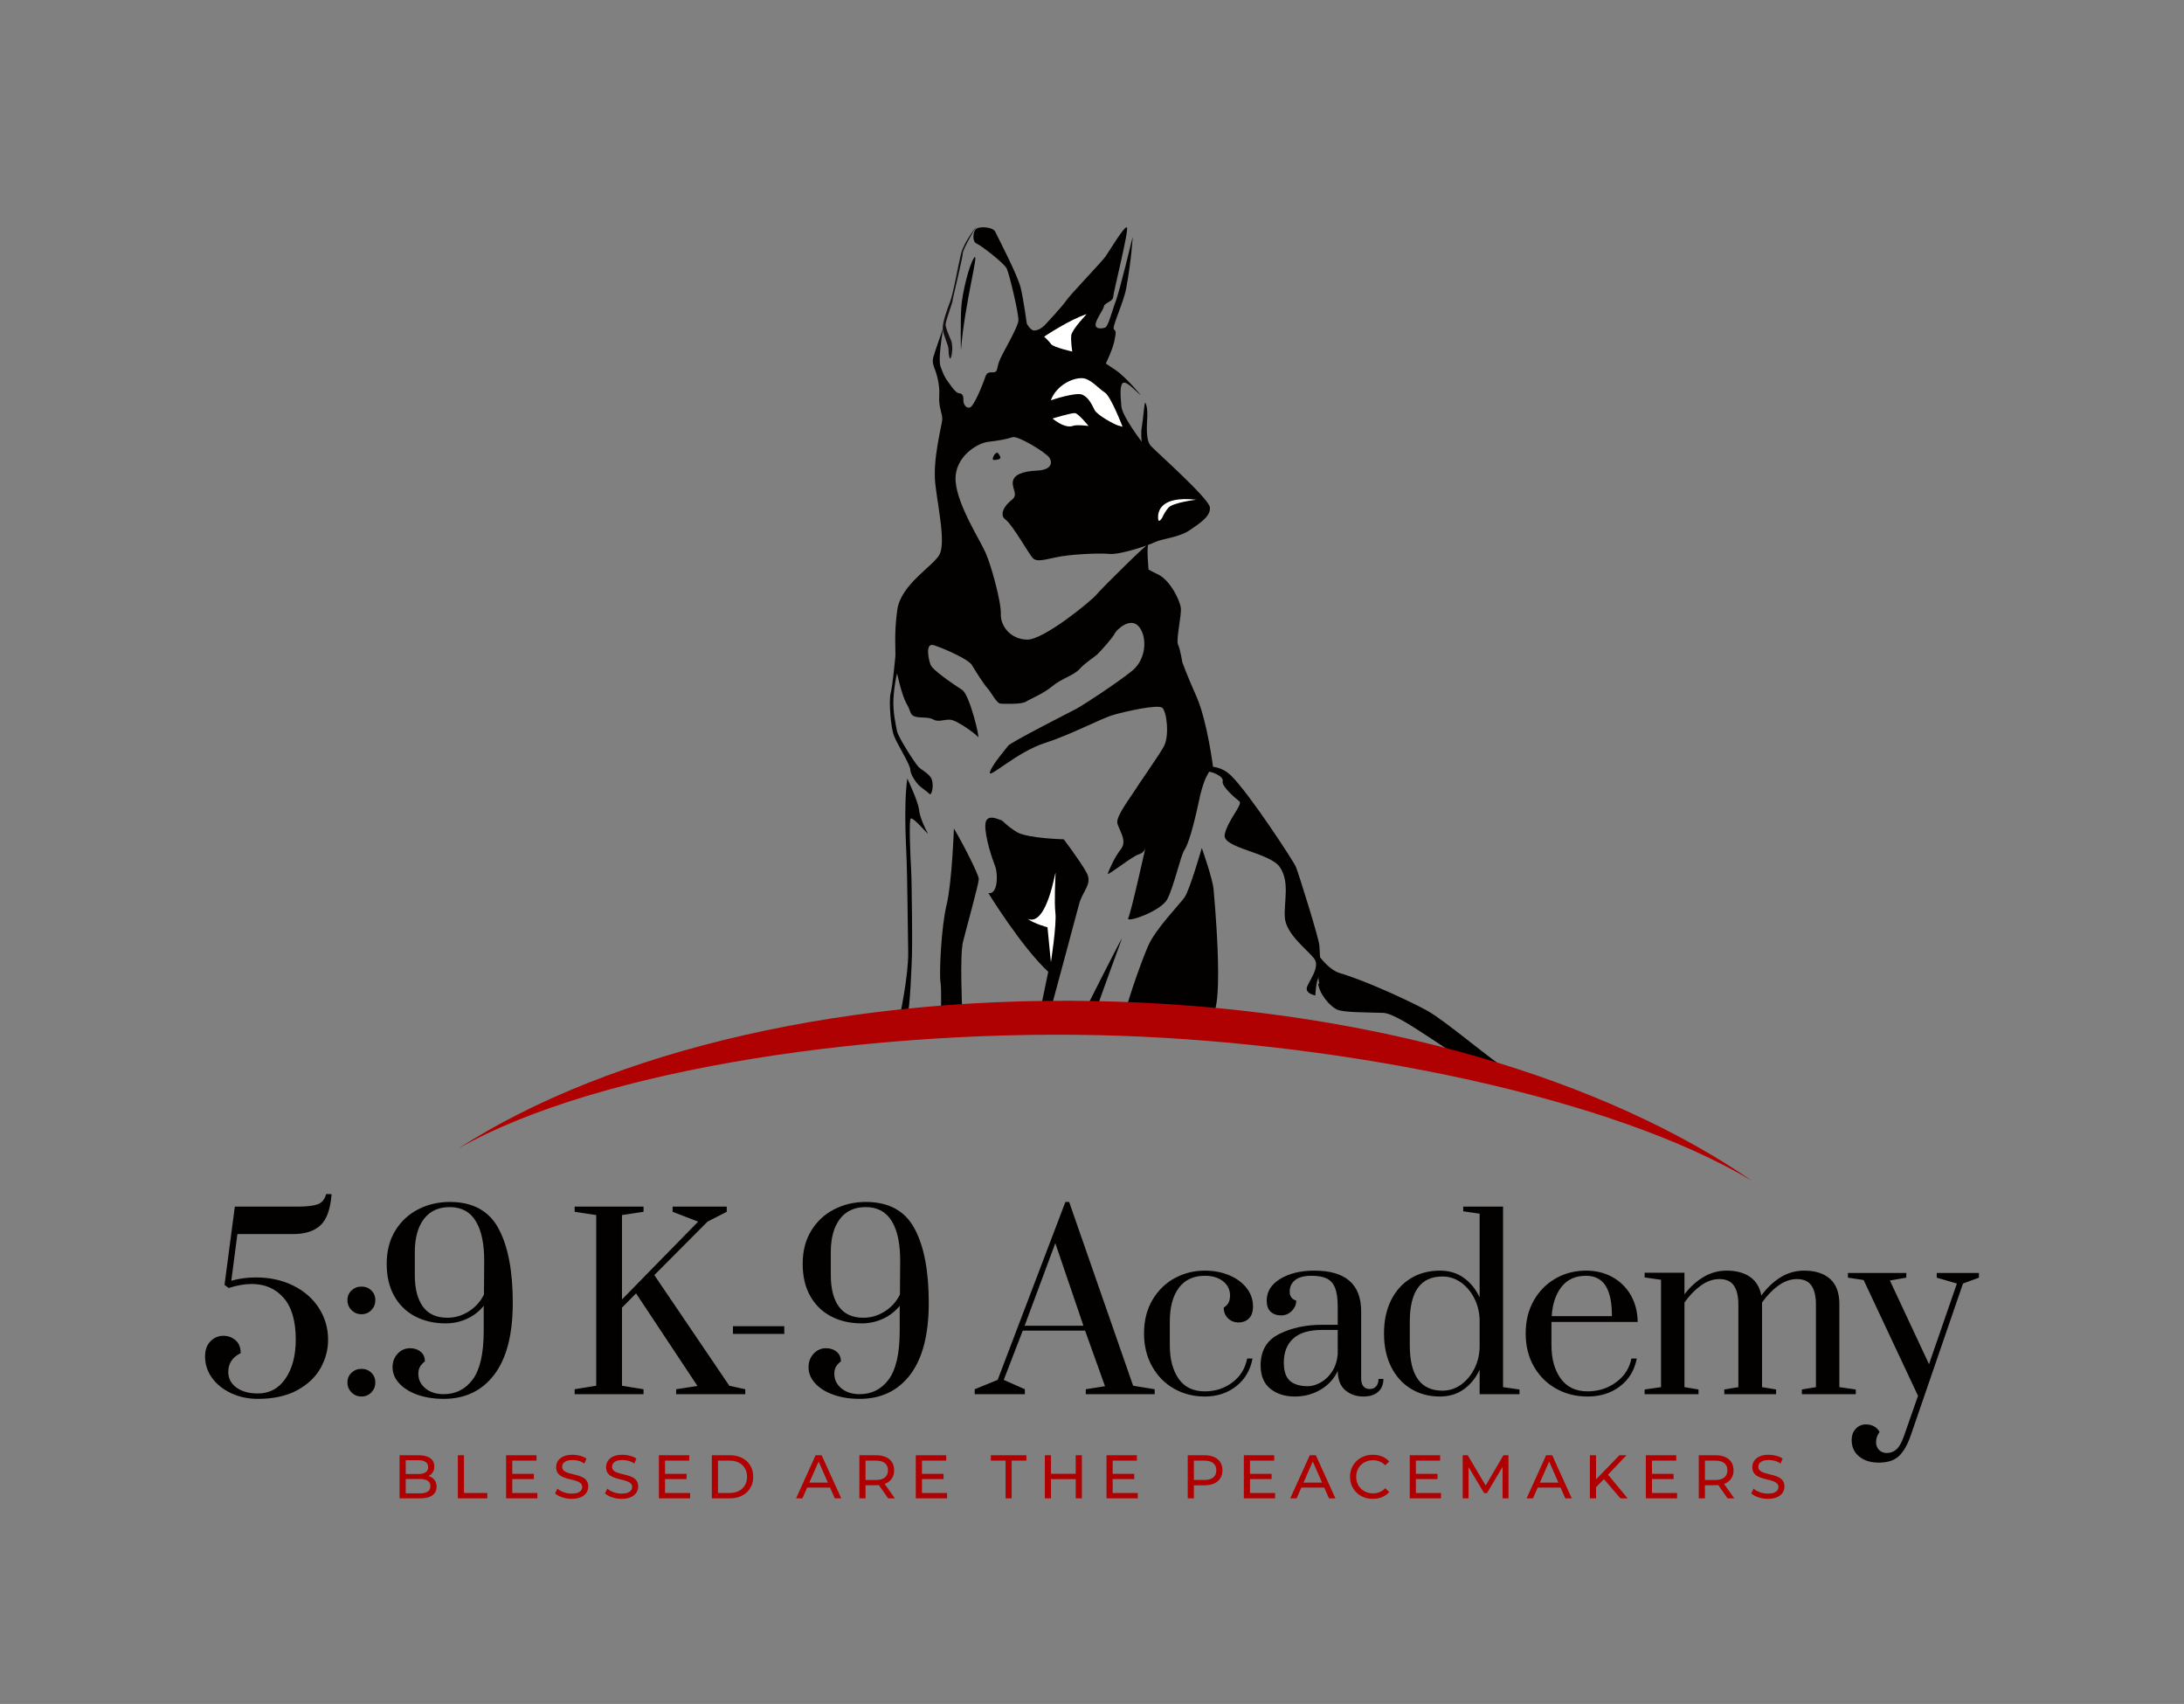 <?xml version="1.0" encoding="UTF-8"?>
<svg xmlns="http://www.w3.org/2000/svg" viewBox="-45 -33.396 745.52 581.493">
  <rect x="-45" y="-33.396" width="745.52" height="581.493" fill="#808080" stroke="none"/>
  <g transform="rotate(2 337.715 205.331)">
    <svg xmlns="http://www.w3.org/2000/svg" xmlns:xlink="http://www.w3.org/1999/xlink" version="1.1" id="Layer_1" x="116.794" y="44.216" viewBox="15.1 52.59 335 244.31" xml:space="preserve" height="322.229" width="441.843" preserveAspectRatio="xMinYMin" style="overflow: visible;">
      <path class="st0" d="M141,53.6c0,0-3,3.9-3.8,7.1c-0.7,3.2-1.7,10.8-2.5,12.9c-0.7,2-1.7,5.2-1.6,6.8c0.1,1.6,1.7,4.3,1.7,5.5  s0.4,2.9,0.7,1.9s0.4-3-0.1-4.3c-0.6-1.3-1.6-3.3-1.6-4.2s1.6-5.6,1.6-6.2s2.3-11.4,2.2-12.3C137.6,59.8,140.3,54.6,141,53.6z" style="fill: #130C0E;"></path>
      <path class="st1" d="M133.2,80.3c0,0-2,6.4-2.3,7.7c-0.3,1.3,0.3,2.5,0.6,3.2s1.4,3.6,1.3,6.6c-0.1,3,1,4.6,1,6.1  c0,1.4-2.2,10.4-1.2,16.9s3.3,15.3,1.6,18.3s-9.5,7.9-10.3,14.3c-0.7,6.4,0,11.1-0.1,12.4c-0.1,1.3-0.4,7.2-0.9,9.5  c-0.4,2.3,0.4,8.8,1.2,10.7c0.7,1.9,4.5,7.4,4.6,8.8c0.1,1.4,1.7,3.3,2.3,3.9c0.6,0.6,2.3,1.6,2.9,2.2c0.6,0.6,1.3-3,0-4.5  c-1.3-1.4-2.3-1.6-3.2-2.5s-5.5-7.5-5.8-9c-0.3-1.4-1.3-4.8-1.2-8.5c0.1-3.8,0.7-6.4,0.7-6.4s1.4,5.6,2.7,7.7c1.3,2,0.9,2.9,2.3,3.3  c1.4,0.4,3.5-0.1,4.8,0.6c1.3,0.7,2.6-0.1,4.3-0.1s6.6,3.3,7.4,4.2c0.7,0.9-2.5-10.8-4.5-12s-7.8-4.8-8.4-6.2  c-0.6-1.4-1.7-5.8,0.7-5.1c2.5,0.7,9.1,3.3,10,4.8c0.9,1.4,3.2,4.8,4.2,5.8s2.5,3.9,3.6,3.9c1.2,0,5.3,0,6.4-0.7  c1-0.7,4.6-2.3,6.8-4.3s5.3-2.9,6.8-4.6c1.4-1.7,3.8-3.3,4.5-4s3.9-4.5,4.3-5.5c0.4-1,3.8-4.5,6.1-2.2s2.6,8.2-1.2,11.6  c-3.8,3.3-12.6,9.5-14.2,10.4c-1.6,0.9-16.6,9.2-17.2,10.1c-0.6,0.9-4.2,5.3-4.5,7.1c-0.3,1.7,6.9-5.6,13.9-8.1  c6.9-2.5,14.4-6.9,17.5-7.9c3-1,11.4-3.2,12.6-2.3c1.2,0.9,2.2,7.4,0.7,10.1c-1.4,2.7-6.4,10.3-7.1,11.6c-0.7,1.3-4.5,6.6-4.2,8.4  c0.3,1.7,2.9,4.5,1.2,6.8s-3,5.8-3.2,6.5c-0.1,0.7,6.2-4.8,7.9-5.3c1.7-0.6,1.7-2.2,1.7-2.2s-3.2,17.3-3.9,18.8  c-0.7,1.4,8.3-2,9.9-5.2c1.6-3.2,3.1-11.5,4-12.9s2.1-5.8,3.4-13.2c1.3-7.4,3.3-8.4,3.3-8.4s-1.9-11.8-4.9-18.1c-3-6.2-4-8.8-4-8.8  s-0.7-3.5-1.3-4.6c-0.6-1.2,0.7-7.7,0.4-9.5c-0.3-1.9-2.9-6.9-6.1-8.4c-3.2-1.4-2.6-1.3-2.6-1.3s-0.7-5.3-0.3-6.4  c0.4-1-11.7,11.8-12.9,13.4c-1.2,1.6-13.1,12.1-17.5,12.3c-4.3,0.1-7.1-3.2-7.1-6.4s-3-12.7-4.5-15.7c-1.4-3-7.8-12.1-8.4-18.3  c-0.6-6.2,5.3-10,8.1-10.4c2.7-0.4,4.9-0.9,6.2-1.4c1.3-0.6,8.7,3.6,9.7,4.9s0.7,3.2-3,3.5c-3.8,0.3-6.1,1.3-6.2,3.2  c-0.1,1.9,1.6,3.2-0.1,4.6c-1.7,1.4-3.3,3.9-1.4,5.2c1.9,1.3,6.4,8.8,7.4,9.7s2.6,0.4,5.8-0.4c3.2-0.9,11.1-1.6,14-1.4  c2.9,0.1,10-2.6,11.7-3.5s6.1-1.4,8.7-3.3c2.6-1.9,5.5-3.9,5.1-6.2c-0.4-2.3-14.2-13.7-15.7-15.2c-1.6-1.4-1.3-5.6-1.3-7.7  c0-2-0.3-2.9-0.6-3.5s-0.4,4-0.7,6.1c-0.3,2,0.1,4,0.1,4s-5.3-6.4-5.6-9s-0.7-5.6,0.3-6.1c1-0.4,3.8,2.5,4.5,3  c0.7,0.6-4-4.6-6.6-6.2s-2.6-1.6-2.6-1.6s1.7-3.9,2-5.9s0.5-2.5-0.2-3c-0.7-0.4,2.2-6.8,2.8-10.8c1.1-7.4,1.2-13.3,1.2-13.3  s-2.9,14.2-3.8,16.8c-0.9,2.6-1.7,6.6-2.5,6.9c-0.7,0.3-2.5,0.6-2.5-0.7c0-1.3,1.9-3.9,2-4.8s2.3-1.3,2.3-2.5s3.6-17.8,2.9-18.1  c-0.7-0.3-4.2,6.1-5.3,7.8c-1.2,1.7-9,10.4-9.8,11.8c-0.9,1.4-4.5,5.6-5.3,6.5c-0.9,0.9-1.9,1.4-2.7,1.4c-0.9,0-1.9-1.7-1.9-1.7  s-1-5.9-1.9-9.2c-0.9-3.3-6.5-13.1-7.1-14.3s-4-1.3-4.9-0.6s-1,3.3,0.1,3.8c1.2,0.4,7.4,4.9,8.1,6.2c0.7,1.3,3.6,11.8,3.5,13.4  s-2.9,6.9-3.8,8.8c-0.9,1.9-1,2.5-1.3,4c-0.3,1.6-2.3-0.1-2.9,1.9c-0.6,2-2.7,7.9-3.8,8.2c-1,0.3-1.7-0.9-1.7-1.7  c0-0.9-0.1-1.9-1.2-1.9c-1,0-2.7-2.6-3.5-3.6c-0.7-1-1.3-2.6-1.6-3.3C132.7,89.4,132.2,88.3,133.2,80.3z" style="fill: #030000; fill-opacity: 1;"></path>
      <path class="st1" d="M148.4,112c0,0,1.4,1.4,0.4,1.7c-1,0.3-1.6,0.4-1.6-0.1C147.3,113,147.7,112.1,148.4,112z" style="fill: #030000; fill-opacity: 1;"></path>
      <path class="st1" d="M138,85.8c0,0.4-0.4-7.5-0.3-11c0.1-3.5,1.6-11.1,2.9-13C141.9,60,138.6,73.3,138,85.8z" style="fill: #030000; fill-opacity: 1;"></path>
      <path class="st1" d="M128,197.1c0,0,3,5.8,3.3,7.9c0.3,2.2,2,5.3,2.5,6.1c0.4,0.7-4.2-4.5-4.6-3.6c-0.4,0.9,0.3,9.8,0.6,13  s1,19.1,1,22s0,14.3-0.7,16.2c-0.7,1.9-2,0.6-2,0.6s2-11,1.7-17.2s-1-20.8-1.2-23.3C128.5,216.3,127.2,204.9,128,197.1z" style="fill: #030000; fill-opacity: 1;"></path>
      <path class="st1" d="M140.5,209.6c0,0,0,14-1.2,19.8s-1.3,17.9-0.9,19.9c0.4,2,0.4,8.3,0.4,8.3l5.5-1c0,0-1.2-14.5-0.4-17.9  c0.7-3.3,3.5-14.9,3.5-16.2C147.4,221.3,142.6,212.8,140.5,209.6z" style="fill: #030000; fill-opacity: 1;"></path>
      <path class="st1" d="M150,226c0,0,9.1,13.7,16.2,19.8c-0.3,1.9-1.8,10.4-1.8,10.4l2.6,0.1c0,0,5.7-24.4,6.5-28  c0.7-3.6,3.5-5.6,1.7-8.5c-1.7-2.9-6.2-8.4-6.2-8.4s-9.2,0.1-12.1-1.4c-2.9-1.6-3.9-3-4.3-3c-0.4,0-4-1.9-4,1.4c0,3.3,2.2,9,3,10.8  C152.3,221.1,152.5,226.3,150,226z" style="fill: #030000; fill-opacity: 1;"></path>
      <path class="st1" d="M201.7,192.8c0,0,5.2-3.8,10.1,0.7c4.9,4.5,16.9,21.6,17.5,22.9c0.6,1.3,6.6,18.2,6.8,20.2  c0.1,2,0.9,6.6,0.1,8.1c-0.7,1.4-0.7,4.8-0.7,4.8s-2.3-0.3-2.3-1.7s3.6-5.6,1.6-7.9c-2-2.3-7.5-6.1-7.9-10.3s1-9.1-1.7-12.9  c-2.7-3.8-15.2-4.4-14.6-8c0.6-3.6,4.5-8,3.5-8.7s-4.9-3.8-4.5-5.1C209.9,193.6,205.7,191.6,201.7,192.8z" style="fill: #030000; fill-opacity: 1;"></path>
      <path class="st1" d="M185,236.4c0,0-5.7,17.4-5.9,18.4c-0.1,1-3.3,1.2-3.3,1.2S183.7,238.8,185,236.4z" style="fill: #030000; fill-opacity: 1;"></path>
      <path class="st2" d="M162.3,102.7c0,0,4.9-1.7,5.8-1.6c0.9,0.1,3.6,3.2,3.6,3.2s-3-0.3-4,0.1C166.6,104.9,164.7,104.5,162.3,102.7z" style="fill: #FFFFFF;"></path>
      <path class="st2" d="M161.7,98c0,0,6.6-2.5,8.2-1.7c1.6,0.7,2.5,2.5,3.2,3.8s5.1,3.5,6.2,3.8c1.2,0.3,1.2,0.3,1.2,0.3  s-3.3-7.8-4.9-8.7c-1.6-0.9-3.9-3.6-6.1-3.5C167.3,92,163.1,93.9,161.7,98z" style="fill: #FFFFFF;"></path>
      <path class="st2" d="M170.2,75.4c0,0-3.6,4-3.8,5.6c-0.1,1.6,0.4,4.2,0.4,4.2s-4.8-0.9-5.5-1.7c-0.7-0.9-1.9-1.9-1.9-1.9  S165.9,76.9,170.2,75.4z" style="fill: #FFFFFF;"></path>
      <path class="st2" d="M166.8,243.3c0,0,1.2-10,0.7-12.9c-0.4-2.9-0.3-8.4-0.3-10.1c0-1.7-1.6,14-6.8,12c1.7,1.2,5.2,2,5.2,2  L166.8,243.3z" style="fill: #FFFFFF;"></path>
      <path class="st2" d="M200.2,122.4c0,0-5.9,0.9-7.1,2.3c-1.1,1.4-1.5,2.6-1.5,2.6s-1,1.9-1.1,0.1C190.4,125.7,191,121.7,200.2,122.4z  " style="fill: #FFFFFF;"></path>
      <path class="st1" d="M208.2,222.9c0,0,4.1,31.1,0.6,32.7c-3.4,1.6-10.8-1-12.1-1s-9.3,1.3-10.1,1.5c-0.8,0.3,3.4-13.4,5.2-17.9  s7.6-10.8,9-12.9c1.3-2.1,4-12.9,4-12.9S207.9,220.3,208.2,222.9z" style="fill: #030000; fill-opacity: 1;"></path>
      <path class="st1" d="M270.6,261.4c2.8,1.4,7.4,4.7,11.3,6.5h5.2c-6.8-4.2-17.6-12.9-22.4-15.4c-4.5-2.3-16.4-7.3-23.1-9   c-3-0.8-5.7-4.5-5.7-4.5c0.9,0.5-1.1,8.4,2.1,9.5c4.6,1.6,16.4,4.1,18.2,4.5C259.2,253.7,266.6,259.4,270.6,261.4z" style="fill: #030000; fill-opacity: 1;"></path>
      <path class="st1" d="M236.1,246.4c0,0,21.9,5.3,27.4,7.1s5.5,5.8,6.6,6.3s10.8,7.7,10.8,7.7s-2.9-3-5.8-3s-17.4-11.1-21.9-11.1   s-10.5,0.3-12.1-0.5C239.5,252.2,236.6,249.3,236.1,246.4z" style="fill: #030000; fill-opacity: 1;"></path>
      <path class="st3" d="M185.5,261.7c59.1,0,127.7,11.4,164.6,31.8c-38.6-24.7-98.1-40.6-164.9-40.6c-69.9,0-131.8,17.3-170.1,44  C51.2,274.6,123.6,261.7,185.5,261.7z" style="fill: #af0002; fill-opacity: 1;"></path>
    </svg>
  </g>
  <svg y="463.057" viewBox="2.21 5.46 472.73 15.04" x="91.395" height="15.04" width="472.73" style="overflow: visible;">
    <g fill="#af0002" fill-opacity="1" style="">
      <path d="M9.22 20.33L2.21 20.33L2.21 5.63L8.80 5.63Q11.34 5.63 12.71 6.65Q14.07 7.67 14.07 9.43L14.07 9.43Q14.07 10.63 13.53 11.45Q13.00 12.26 12.10 12.71Q11.19 13.15 10.14 13.15L10.14 13.15L10.52 12.52Q11.78 12.52 12.75 12.96Q13.71 13.40 14.28 14.25Q14.85 15.10 14.85 16.36L14.85 16.36Q14.85 18.25 13.43 19.29Q12.01 20.33 9.22 20.33L9.22 20.33ZM4.31 7.33L4.31 18.63L9.13 18.63Q10.88 18.63 11.80 18.04Q12.73 17.45 12.73 16.19L12.73 16.19Q12.73 14.91 11.80 14.32Q10.88 13.73 9.13 13.73L9.13 13.73L4.12 13.73L4.12 12.03L8.61 12.03Q10.21 12.03 11.09 11.45Q11.97 10.86 11.97 9.68L11.97 9.68Q11.97 8.51 11.09 7.92Q10.21 7.33 8.61 7.33L8.61 7.33L4.31 7.33ZM32.16 20.33L22.10 20.33L22.10 5.63L24.20 5.63L24.20 18.50L32.16 18.50L32.16 20.33ZM40.49 13.76L40.49 11.97L48.05 11.97L48.05 13.76L40.49 13.76ZM40.68 7.46L40.68 18.50L49.24 18.50L49.24 20.33L38.58 20.33L38.58 5.63L48.95 5.63L48.95 7.46L40.68 7.46ZM60.93 20.50L60.93 20.50Q59.25 20.50 57.72 19.98Q56.18 19.47 55.30 18.65L55.30 18.65L56.08 17.01Q56.92 17.75 58.22 18.23Q59.52 18.71 60.93 18.71L60.93 18.71Q62.21 18.71 63.01 18.42Q63.81 18.12 64.19 17.61Q64.56 17.09 64.56 16.44L64.56 16.44Q64.56 15.69 64.07 15.23Q63.58 14.76 62.79 14.48Q62.00 14.20 61.06 13.99Q60.11 13.78 59.16 13.49Q58.20 13.21 57.41 12.77Q56.62 12.33 56.14 11.58Q55.66 10.84 55.66 9.66L55.66 9.66Q55.66 8.53 56.26 7.57Q56.86 6.62 58.11 6.04Q59.35 5.46 61.29 5.46L61.29 5.46Q62.57 5.46 63.83 5.80Q65.09 6.13 66.01 6.76L66.01 6.76L65.32 8.44Q64.37 7.81 63.32 7.53Q62.27 7.25 61.29 7.25L61.29 7.25Q60.05 7.25 59.25 7.56Q58.45 7.88 58.08 8.40Q57.72 8.93 57.72 9.58L57.72 9.58Q57.72 10.35 58.21 10.82Q58.70 11.28 59.49 11.55Q60.28 11.82 61.22 12.04Q62.17 12.26 63.12 12.54Q64.08 12.81 64.87 13.25Q65.66 13.69 66.14 14.43Q66.62 15.16 66.62 16.32L66.62 16.32Q66.62 17.43 66.01 18.39Q65.40 19.34 64.13 19.92Q62.86 20.50 60.93 20.50ZM77.97 20.50L77.97 20.50Q76.29 20.50 74.76 19.98Q73.22 19.47 72.34 18.65L72.34 18.65L73.12 17.01Q73.96 17.75 75.26 18.23Q76.56 18.71 77.97 18.71L77.97 18.71Q79.25 18.71 80.05 18.42Q80.85 18.12 81.23 17.61Q81.60 17.09 81.60 16.44L81.60 16.44Q81.60 15.69 81.11 15.23Q80.62 14.76 79.83 14.48Q79.04 14.20 78.10 13.99Q77.15 13.78 76.20 13.49Q75.24 13.21 74.45 12.77Q73.67 12.33 73.18 11.58Q72.70 10.84 72.70 9.66L72.70 9.66Q72.70 8.53 73.30 7.57Q73.90 6.62 75.15 6.04Q76.40 5.46 78.33 5.46L78.33 5.46Q79.61 5.46 80.87 5.80Q82.13 6.13 83.05 6.76L83.05 6.76L82.36 8.44Q81.41 7.81 80.36 7.53Q79.31 7.25 78.33 7.25L78.33 7.25Q77.09 7.25 76.29 7.56Q75.49 7.88 75.13 8.40Q74.76 8.93 74.76 9.58L74.76 9.58Q74.76 10.35 75.25 10.82Q75.75 11.28 76.53 11.55Q77.32 11.82 78.27 12.04Q79.21 12.26 80.17 12.54Q81.12 12.81 81.91 13.25Q82.70 13.69 83.18 14.43Q83.66 15.16 83.66 16.32L83.66 16.32Q83.66 17.43 83.05 18.39Q82.44 19.34 81.17 19.92Q79.90 20.50 77.97 20.50ZM92.64 13.76L92.64 11.97L100.20 11.97L100.20 13.76L92.64 13.76ZM92.83 7.46L92.83 18.50L101.40 18.50L101.40 20.33L90.73 20.33L90.73 5.63L101.10 5.63L101.10 7.46L92.83 7.46ZM114.99 20.33L108.80 20.33L108.80 5.63L114.99 5.63Q117.34 5.63 119.14 6.55Q120.94 7.48 121.93 9.14Q122.93 10.79 122.93 12.98L122.93 12.98Q122.93 15.16 121.93 16.82Q120.94 18.48 119.14 19.40Q117.34 20.33 114.99 20.33L114.99 20.33ZM110.90 7.46L110.90 18.50L114.87 18.50Q116.69 18.50 118.03 17.81Q119.36 17.12 120.10 15.87Q120.83 14.62 120.83 12.98L120.83 12.98Q120.83 11.32 120.10 10.08Q119.36 8.84 118.03 8.15Q116.69 7.46 114.87 7.46L114.87 7.46L110.90 7.46ZM139.73 20.33L137.57 20.33L144.22 5.63L146.30 5.63L152.98 20.33L150.78 20.33L144.83 6.80L145.67 6.80L139.73 20.33ZM149.85 16.65L140.40 16.65L140.97 14.97L149.24 14.97L149.85 16.65ZM161.27 20.33L159.17 20.33L159.17 5.63L164.90 5.63Q166.83 5.63 168.20 6.24Q169.56 6.85 170.30 8.00Q171.03 9.16 171.03 10.75L171.03 10.75Q171.03 12.35 170.30 13.49Q169.56 14.64 168.20 15.25Q166.83 15.86 164.90 15.86L164.90 15.86L160.32 15.86L161.27 14.89L161.27 20.33ZM171.28 20.33L168.99 20.33L165.25 14.99L167.50 14.99L171.28 20.33ZM161.27 6.41L161.27 15.10L160.32 14.07L164.84 14.07Q166.85 14.07 167.89 13.20Q168.93 12.33 168.93 10.75L168.93 10.75Q168.93 9.18 167.89 8.32Q166.85 7.46 164.84 7.46L164.84 7.46L160.32 7.46L161.27 6.41ZM180.34 13.76L180.34 11.97L187.90 11.97L187.90 13.76L180.34 13.76ZM180.53 7.46L180.53 18.50L189.10 18.50L189.10 20.33L178.43 20.33L178.43 5.63L188.81 5.63L188.81 7.46L180.53 7.46ZM211.15 20.33L209.07 20.33L209.07 7.46L204.03 7.46L204.03 5.63L216.19 5.63L216.19 7.46L211.15 7.46L211.15 20.33ZM233.02 20.33L233.02 5.63L235.12 5.63L235.12 20.33L233.02 20.33ZM224.58 5.63L224.58 20.33L222.48 20.33L222.48 5.63L224.58 5.63ZM233.21 11.95L233.21 13.78L224.37 13.78L224.37 11.95L233.21 11.95ZM245.44 13.76L245.44 11.97L253.00 11.97L253.00 13.76L245.44 13.76ZM245.63 7.46L245.63 18.50L254.20 18.50L254.20 20.33L243.53 20.33L243.53 5.63L253.90 5.63L253.90 7.46L245.63 7.46ZM273.35 20.33L271.25 20.33L271.25 5.63L276.98 5.63Q278.91 5.63 280.28 6.24Q281.64 6.85 282.38 8.00Q283.11 9.16 283.11 10.75L283.11 10.75Q283.11 12.35 282.38 13.49Q281.64 14.64 280.28 15.26Q278.91 15.88 276.98 15.88L276.98 15.88L272.40 15.88L273.35 14.89L273.35 20.33ZM273.35 6.41L273.35 15.10L272.40 14.05L276.92 14.05Q278.94 14.05 279.97 13.19Q281.01 12.33 281.01 10.75L281.01 10.75Q281.01 9.18 279.97 8.32Q278.94 7.46 276.92 7.46L276.92 7.46L272.40 7.46L273.35 6.41ZM292.32 13.76L292.32 11.97L299.88 11.97L299.88 13.76L292.32 13.76ZM292.51 7.46L292.51 18.50L301.08 18.50L301.08 20.33L290.41 20.33L290.41 5.63L300.78 5.63L300.78 7.46L292.51 7.46ZM308.42 20.33L306.25 20.33L312.91 5.63L314.99 5.63L321.67 20.33L319.46 20.33L313.52 6.80L314.36 6.80L308.42 20.33ZM318.54 16.65L309.09 16.65L309.66 14.97L317.93 14.97L318.54 16.65ZM334.43 20.50L334.43 20.50Q332.75 20.50 331.33 19.94Q329.91 19.38 328.87 18.36Q327.83 17.35 327.24 15.98Q326.66 14.62 326.66 12.98L326.66 12.98Q326.66 11.34 327.24 9.98Q327.83 8.61 328.88 7.59Q329.93 6.57 331.35 6.02Q332.77 5.46 334.45 5.46L334.45 5.46Q336.15 5.46 337.59 6.04Q339.02 6.62 340.03 7.75L340.03 7.75L338.67 9.07Q337.83 8.19 336.78 7.76Q335.73 7.33 334.53 7.33L334.53 7.33Q333.29 7.33 332.23 7.75Q331.17 8.17 330.39 8.93Q329.62 9.68 329.19 10.72Q328.76 11.76 328.76 12.98L328.76 12.98Q328.76 14.20 329.19 15.24Q329.62 16.28 330.39 17.03Q331.17 17.79 332.23 18.21Q333.29 18.63 334.53 18.63L334.53 18.63Q335.73 18.63 336.78 18.20Q337.83 17.77 338.67 16.86L338.67 16.86L340.03 18.19Q339.02 19.32 337.59 19.91Q336.15 20.50 334.43 20.50ZM348.95 13.76L348.95 11.97L356.51 11.97L356.51 13.76L348.95 13.76ZM349.14 7.46L349.14 18.50L357.70 18.50L357.70 20.33L347.04 20.33L347.04 5.63L357.41 5.63L357.41 7.46L349.14 7.46ZM367.12 20.33L365.11 20.33L365.11 5.63L366.83 5.63L373.42 16.74L372.50 16.74L379.01 5.63L380.73 5.63L380.75 20.33L378.73 20.33L378.71 8.80L379.20 8.80L373.40 18.54L372.43 18.54L366.60 8.80L367.12 8.80L367.12 20.33ZM389.10 20.33L386.93 20.33L393.59 5.63L395.67 5.63L402.35 20.33L400.14 20.33L394.20 6.80L395.04 6.80L389.10 20.33ZM399.22 16.65L389.77 16.65L390.34 14.97L398.61 14.97L399.22 16.65ZM413.38 13.73L410.38 16.78L410.28 14.22L418.61 5.63L421.01 5.63L414.56 12.43L413.38 13.73ZM410.63 20.33L408.53 20.33L408.53 5.63L410.63 5.63L410.63 20.33ZM421.41 20.33L418.95 20.33L412.92 13.31L414.33 11.76L421.41 20.33ZM429.54 13.76L429.54 11.97L437.10 11.97L437.10 13.76L429.54 13.76ZM429.73 7.46L429.73 18.50L438.30 18.50L438.30 20.33L427.63 20.33L427.63 5.63L438.01 5.63L438.01 7.46L429.73 7.46ZM447.80 20.33L445.70 20.33L445.70 5.63L451.43 5.63Q453.37 5.63 454.73 6.24Q456.10 6.85 456.83 8.00Q457.57 9.16 457.57 10.75L457.57 10.75Q457.57 12.35 456.83 13.49Q456.10 14.64 454.73 15.25Q453.37 15.86 451.43 15.86L451.43 15.86L446.86 15.86L447.80 14.89L447.80 20.33ZM457.82 20.33L455.53 20.33L451.79 14.99L454.04 14.99L457.82 20.33ZM447.80 6.41L447.80 15.10L446.86 14.07L451.37 14.07Q453.39 14.07 454.43 13.20Q455.47 12.33 455.47 10.75L455.47 10.75Q455.47 9.18 454.43 8.32Q453.39 7.46 451.37 7.46L451.37 7.46L446.86 7.46L447.80 6.41ZM469.25 20.50L469.25 20.50Q467.57 20.50 466.04 19.98Q464.51 19.47 463.62 18.65L463.62 18.65L464.40 17.01Q465.24 17.75 466.54 18.23Q467.85 18.71 469.25 18.71L469.25 18.71Q470.53 18.71 471.33 18.42Q472.13 18.12 472.51 17.61Q472.89 17.09 472.89 16.44L472.89 16.44Q472.89 15.69 472.39 15.23Q471.90 14.76 471.11 14.48Q470.32 14.20 469.38 13.99Q468.43 13.78 467.48 13.49Q466.52 13.21 465.74 12.77Q464.95 12.33 464.46 11.58Q463.98 10.84 463.98 9.66L463.98 9.66Q463.98 8.53 464.58 7.57Q465.18 6.62 466.43 6.04Q467.68 5.46 469.61 5.46L469.61 5.46Q470.89 5.46 472.15 5.80Q473.41 6.13 474.33 6.76L474.33 6.76L473.64 8.44Q472.70 7.81 471.65 7.53Q470.60 7.25 469.61 7.25L469.61 7.25Q468.37 7.25 467.57 7.56Q466.77 7.88 466.41 8.40Q466.04 8.93 466.04 9.58L466.04 9.58Q466.04 10.35 466.53 10.82Q467.03 11.28 467.81 11.55Q468.60 11.82 469.55 12.04Q470.49 12.26 471.45 12.54Q472.40 12.81 473.19 13.25Q473.98 13.69 474.46 14.43Q474.94 15.16 474.94 16.32L474.94 16.32Q474.94 17.43 474.33 18.39Q473.73 19.34 472.46 19.92Q471.18 20.50 469.25 20.50Z" transform="translate(0, 0)"></path>
    </g>
  </svg>
  <svg y="374.057" viewBox="2.08 11.12 605.52 91.68" x="25" height="91.68" width="605.52" style="overflow: visible;">
    <g fill="#030000" fill-opacity="1" style="">
      <path d="M20.08 81.04Q15.12 81.04 11 79.12Q6.88 77.20 4.48 73.92Q2.08 70.64 2.08 66.56L2.08 66.56Q2.08 63.28 3.92 61.40Q5.76 59.52 8.32 59.52L8.32 59.52Q10.72 59.52 12.48 61.04Q14.24 62.56 14.24 65.44L14.24 65.44Q10 67.52 10 71.84L10 71.84Q10 75.12 12.76 77.16Q15.52 79.20 20.08 79.20L20.08 79.20Q26.08 79.20 29.56 74.08Q33.04 68.96 33.04 60.80L33.04 60.80Q33.04 51.36 28.92 46.60Q24.80 41.84 18 41.84L18 41.84Q14.40 41.84 10.16 43.20L10.16 43.20L8.72 42.16L12.24 15.44L33.44 15.44Q38.24 15.44 40.44 14.68Q42.64 13.92 43.44 11.12L43.44 11.12L45.28 11.20Q44.64 18.96 41.40 21.88Q38.16 24.80 32.24 24.80L32.24 24.80L13.12 24.80L11.04 40.72Q15.04 39.60 19.44 39.60L19.44 39.60Q26.56 39.60 32.20 42.40Q37.84 45.20 40.96 50.08Q44.08 54.96 44.08 60.88L44.08 60.88Q44.08 65.92 41.52 70.52Q38.96 75.12 33.56 78.08Q28.16 81.04 20.08 81.04L20.08 81.04ZM55.48 52.16Q53.48 52.16 52.08 50.76Q50.68 49.36 50.68 47.36L50.68 47.36Q50.68 45.36 52.08 44.04Q53.48 42.72 55.48 42.72L55.48 42.72Q57.48 42.72 58.84 44.04Q60.20 45.36 60.20 47.36L60.20 47.36Q60.20 49.36 58.84 50.76Q57.48 52.16 55.48 52.16L55.48 52.16ZM55.48 80.24Q53.48 80.24 52.08 78.84Q50.68 77.44 50.68 75.44L50.68 75.44Q50.68 73.44 52.08 72.12Q53.48 70.80 55.48 70.80L55.48 70.80Q57.48 70.80 58.84 72.12Q60.20 73.44 60.20 75.44L60.20 75.44Q60.20 77.44 58.84 78.84Q57.48 80.24 55.48 80.24L55.48 80.24ZM83.52 81.04Q78.56 81.04 74.60 79.64Q70.64 78.24 68.36 75.76Q66.08 73.28 66.08 70.24L66.08 70.24Q66.08 67.52 67.80 65.64Q69.52 63.76 72.08 63.76L72.08 63.76Q74.24 63.76 75.68 64.96Q77.12 66.16 77.12 68.24L77.12 68.24Q75.92 69.20 75.40 70.16Q74.88 71.12 74.88 72.48L74.88 72.48Q74.88 75.44 77.28 77.44Q79.68 79.44 83.52 79.44L83.52 79.44Q89.68 79.44 93.40 74.48Q97.12 69.52 97.20 58.24L97.20 58.24L97.20 49.28Q94.88 52.16 91.48 53.72Q88.08 55.28 84.24 55.28L84.24 55.28Q78.32 55.28 73.76 52.88Q69.20 50.48 66.64 45.92Q64.08 41.36 64.08 34.96L64.08 34.96Q64.08 28.40 67 23.64Q69.92 18.88 74.84 16.36Q79.76 13.84 85.60 13.84L85.60 13.84Q97.36 13.84 102.24 22.88Q107.12 31.92 107.12 48.24L107.12 48.24Q107.12 64.40 100.84 72.72Q94.56 81.04 83.52 81.04L83.52 81.04ZM84.80 53.36Q88.64 53.36 92.04 51.24Q95.44 49.12 97.28 45.44L97.28 45.44L97.36 34.32Q97.44 25.28 94.52 20.44Q91.60 15.60 85.60 15.60L85.60 15.60Q79.84 15.60 76.76 19.68Q73.68 23.76 73.68 30.96L73.68 30.96L73.68 38.80Q73.68 45.76 76.44 49.56Q79.20 53.36 84.80 53.36L84.80 53.36ZM151.76 79.44L128.24 79.44L128.24 77.76L135.60 76.56L135.60 18.32L128.24 17.20L128.24 15.44L151.76 15.44L151.76 17.20L144.40 18.32L144.40 47.12L170.40 20.56L161.68 17.20L161.68 15.44L180.16 15.44L180.16 17.20L173.60 20.56L155.44 38.80L181.04 76.56L186.48 77.76L186.48 79.44L162.88 79.44L162.88 77.76L170.16 76.64L149.20 45.04L144.40 49.92L144.40 76.56L151.76 77.76L151.76 79.44ZM199.80 58.88L182.28 58.88L182.28 56.24L199.80 56.24L199.80 58.88ZM225.52 81.04Q220.56 81.04 216.60 79.64Q212.64 78.24 210.36 75.76Q208.08 73.28 208.08 70.24L208.08 70.24Q208.08 67.52 209.80 65.64Q211.52 63.76 214.08 63.76L214.08 63.76Q216.24 63.76 217.68 64.96Q219.12 66.16 219.12 68.24L219.12 68.24Q217.92 69.20 217.40 70.16Q216.88 71.12 216.88 72.48L216.88 72.48Q216.88 75.44 219.28 77.44Q221.68 79.44 225.52 79.44L225.52 79.44Q231.68 79.44 235.40 74.48Q239.12 69.52 239.20 58.24L239.20 58.24L239.20 49.28Q236.88 52.16 233.48 53.72Q230.08 55.28 226.24 55.28L226.24 55.28Q220.32 55.28 215.76 52.88Q211.20 50.48 208.64 45.92Q206.08 41.36 206.08 34.96L206.08 34.96Q206.08 28.40 209 23.64Q211.92 18.88 216.84 16.36Q221.76 13.84 227.60 13.84L227.60 13.84Q239.36 13.84 244.24 22.88Q249.12 31.92 249.12 48.24L249.12 48.24Q249.12 64.40 242.84 72.72Q236.56 81.04 225.52 81.04L225.52 81.04ZM226.80 53.36Q230.64 53.36 234.04 51.24Q237.44 49.12 239.28 45.44L239.28 45.44L239.36 34.32Q239.44 25.28 236.52 20.44Q233.60 15.60 227.60 15.60L227.60 15.60Q221.84 15.60 218.76 19.68Q215.68 23.76 215.68 30.96L215.68 30.96L215.68 38.80Q215.68 45.76 218.44 49.56Q221.20 53.36 226.80 53.36L226.80 53.36ZM281.92 79.44L264.80 79.44L264.80 77.76L272.64 74.56L295.76 13.84L297.04 13.84L318.88 76.56L326.24 77.76L326.24 79.44L302.72 79.44L302.72 77.76L309.28 76.72L302.48 57.76L281.20 57.76L274.72 74.56L281.92 77.76L281.92 79.44ZM292.32 27.92L281.84 56.08L301.92 56.08L292.32 27.92ZM343.32 80.24Q337.56 80.24 332.84 77.56Q328.12 74.88 325.36 69.96Q322.60 65.04 322.60 58.72L322.60 58.72Q322.60 52.08 325.52 47.20Q328.44 42.32 333.16 39.80Q337.88 37.28 343.32 37.28L343.32 37.28Q347.88 37.28 351.64 38.84Q355.40 40.40 357.60 43.20Q359.80 46 359.80 49.52L359.80 49.52Q359.80 52.16 358.44 53.56Q357.08 54.96 354.84 54.96L354.84 54.96Q352.68 54.96 351.24 53.52Q349.80 52.08 349.80 49.92L349.80 49.92Q351 49.12 351.48 48.16Q351.96 47.20 351.96 45.76L351.96 45.76Q351.96 42.80 349.60 40.92Q347.24 39.04 343.32 39.04L343.32 39.04Q337.56 39.04 334.48 43.16Q331.40 47.28 331.40 54.72L331.40 54.72L331.40 62.72Q331.40 69.84 334.40 74.16Q337.40 78.48 343.32 78.48L343.32 78.48Q348.76 78.48 352.80 75.40Q356.84 72.32 357.80 67.28L357.80 67.28L359.64 67.28Q358.52 73.20 354.08 76.72Q349.64 80.24 343.32 80.24L343.32 80.24ZM374.08 80.24Q368.96 80.24 365.68 77.56Q362.40 74.88 362.40 69.60L362.40 69.60Q362.40 62.08 368.72 58.92Q375.04 55.76 383.36 55.76L383.36 55.76L388.72 55.76L388.72 49.60Q388.72 45.44 387.80 43.16Q386.88 40.88 384.96 39.96Q383.04 39.04 379.76 39.04L379.76 39.04Q376 39.04 374.16 40.52Q372.32 42 372.32 44.48L372.32 44.48Q372.32 46.80 374.56 47.52L374.56 47.52Q374.56 49.52 373.04 51.04Q371.52 52.56 369.44 52.56L369.44 52.56Q367.20 52.56 365.84 51.32Q364.48 50.08 364.48 47.52L364.48 47.52Q364.48 42.88 369.12 40.08Q373.76 37.28 380.72 37.28L380.72 37.28Q396.72 37.28 396.72 51.20L396.72 51.20L396.72 74.08Q396.72 75.84 397.48 76.76Q398.24 77.68 399.68 77.68L399.68 77.68Q401.04 77.68 401.84 76.76Q402.64 75.84 402.64 74.24L402.64 74.24L404.32 74.24Q404.32 77.04 402.52 78.64Q400.72 80.24 397.52 80.24L397.52 80.24Q393.84 80.24 391.32 78.12Q388.80 76 388.72 71.52L388.72 71.52Q386.80 75.60 382.84 77.92Q378.88 80.24 374.08 80.24L374.08 80.24ZM378.48 76.72Q380.64 76.72 382.92 75.44Q385.20 74.16 386.80 71.72Q388.40 69.28 388.72 65.84L388.72 65.84L388.72 57.52L383.36 57.52Q376.80 57.52 373.56 60.44Q370.32 63.36 370.32 68.64L370.32 68.64Q370.32 73.04 372.40 74.88Q374.48 76.72 378.48 76.72L378.48 76.72ZM423.64 80.24Q417.96 80.24 413.64 77.56Q409.32 74.88 406.92 70.04Q404.52 65.20 404.52 58.72L404.52 58.72Q404.52 52.24 406.92 47.40Q409.32 42.56 413.64 39.92Q417.96 37.28 423.64 37.28L423.64 37.28Q428.28 37.28 431.72 39.72Q435.16 42.16 437.16 46.40L437.16 46.40L437.16 17.84L431.56 17.04L431.56 15.44L445.16 15.44L445.16 77.04L450.76 77.84L450.76 79.44L437.16 79.44L437.16 71.12Q435.16 75.36 431.72 77.80Q428.28 80.24 423.64 80.24L423.64 80.24ZM424.44 78.24Q427.96 78.24 430.80 76.20Q433.64 74.16 435.36 70.76Q437.08 67.36 437.16 63.36L437.16 63.36L437.16 54.16Q437.08 50.16 435.36 46.76Q433.64 43.36 430.80 41.32Q427.96 39.28 424.44 39.28L424.44 39.28Q413.32 39.28 413.32 54.72L413.32 54.72L413.32 62.72Q413.32 78.24 424.44 78.24L424.44 78.24ZM474.00 80.24Q468.08 80.24 463.28 77.56Q458.48 74.88 455.68 70Q452.88 65.12 452.88 58.72L452.88 58.72Q452.88 52.32 455.64 47.48Q458.40 42.64 463.08 39.96Q467.76 37.28 473.52 37.28L473.52 37.28Q478.56 37.28 482.56 39.52Q486.56 41.76 488.80 45.72Q491.04 49.68 491.12 54.80L491.12 54.80L461.68 54.80L461.68 62.72Q461.68 69.76 464.84 74.12Q468.00 78.48 474.00 78.48L474.00 78.48Q479.52 78.48 483.76 75.36Q488.00 72.24 488.96 67.28L488.96 67.28L490.80 67.28Q489.68 73.20 485.12 76.72Q480.56 80.24 474.00 80.24L474.00 80.24ZM461.76 52.80L482.32 52.80Q482.32 45.84 480.16 42.44Q478.00 39.04 473.44 39.04L473.44 39.04Q468.08 39.04 465.12 42.80Q462.16 46.56 461.76 52.80L461.76 52.80ZM493.48 79.44L493.48 77.84L499.08 77.04L499.08 40.40L493.48 39.60L493.48 38L507.08 38L507.08 45.36Q509.96 41.60 513.60 39.44Q517.24 37.28 521.48 37.28L521.48 37.28Q526.36 37.28 529.44 39.40Q532.52 41.52 533.32 45.76L533.32 45.76Q536.20 41.84 539.88 39.56Q543.56 37.28 547.96 37.28L547.96 37.28Q553.64 37.28 556.80 40.12Q559.96 42.96 559.96 48.72L559.96 48.72L559.96 77.04L565.56 77.84L565.56 79.44L547.16 79.44L547.16 77.84L551.96 77.04L551.96 48.88Q551.96 44.64 550.44 42.40Q548.92 40.16 545.48 40.16L545.48 40.16Q542.20 40.16 539.12 42.40Q536.04 44.64 533.56 48.16L533.56 48.16L533.56 77.04L538.36 77.84L538.36 79.44L520.68 79.44L520.68 77.84L525.48 77.04L525.48 48.88Q525.48 44.64 523.96 42.40Q522.44 40.16 519 40.16L519 40.16Q515.72 40.16 512.64 42.40Q509.56 44.64 507.08 48.16L507.08 48.16L507.08 77.04L511.88 77.84L511.88 79.44L493.48 79.44ZM573.44 102.80Q569.28 102.80 566.72 100.72Q564.16 98.64 564.16 95.12L564.16 95.12Q564.16 92.72 565.56 91.24Q566.96 89.76 569.04 89.76L569.04 89.76Q570.56 89.76 571.76 90.40Q572.96 91.04 573.68 92.32L573.68 92.32Q572.48 94 572.48 95.84L572.48 95.84Q572.48 97.44 573.52 98.48Q574.56 99.52 576.16 99.52L576.16 99.52Q578.08 99.52 579.48 98.24Q580.88 96.96 582 93.76L582 93.76L586.80 80L568.24 40.48L562.88 39.68L562.88 38.08L582.80 38.08L582.80 39.68L577.20 40.64L590.56 69.20L600.08 41.68L593.20 39.68L593.20 38.08L607.60 38.08L607.60 39.68L602.16 41.68L584.24 93.76Q582.56 98.48 580.20 100.64Q577.84 102.80 573.44 102.80L573.44 102.80Z" transform="translate(0, 0)"></path>
    </g>
  </svg>
</svg>
